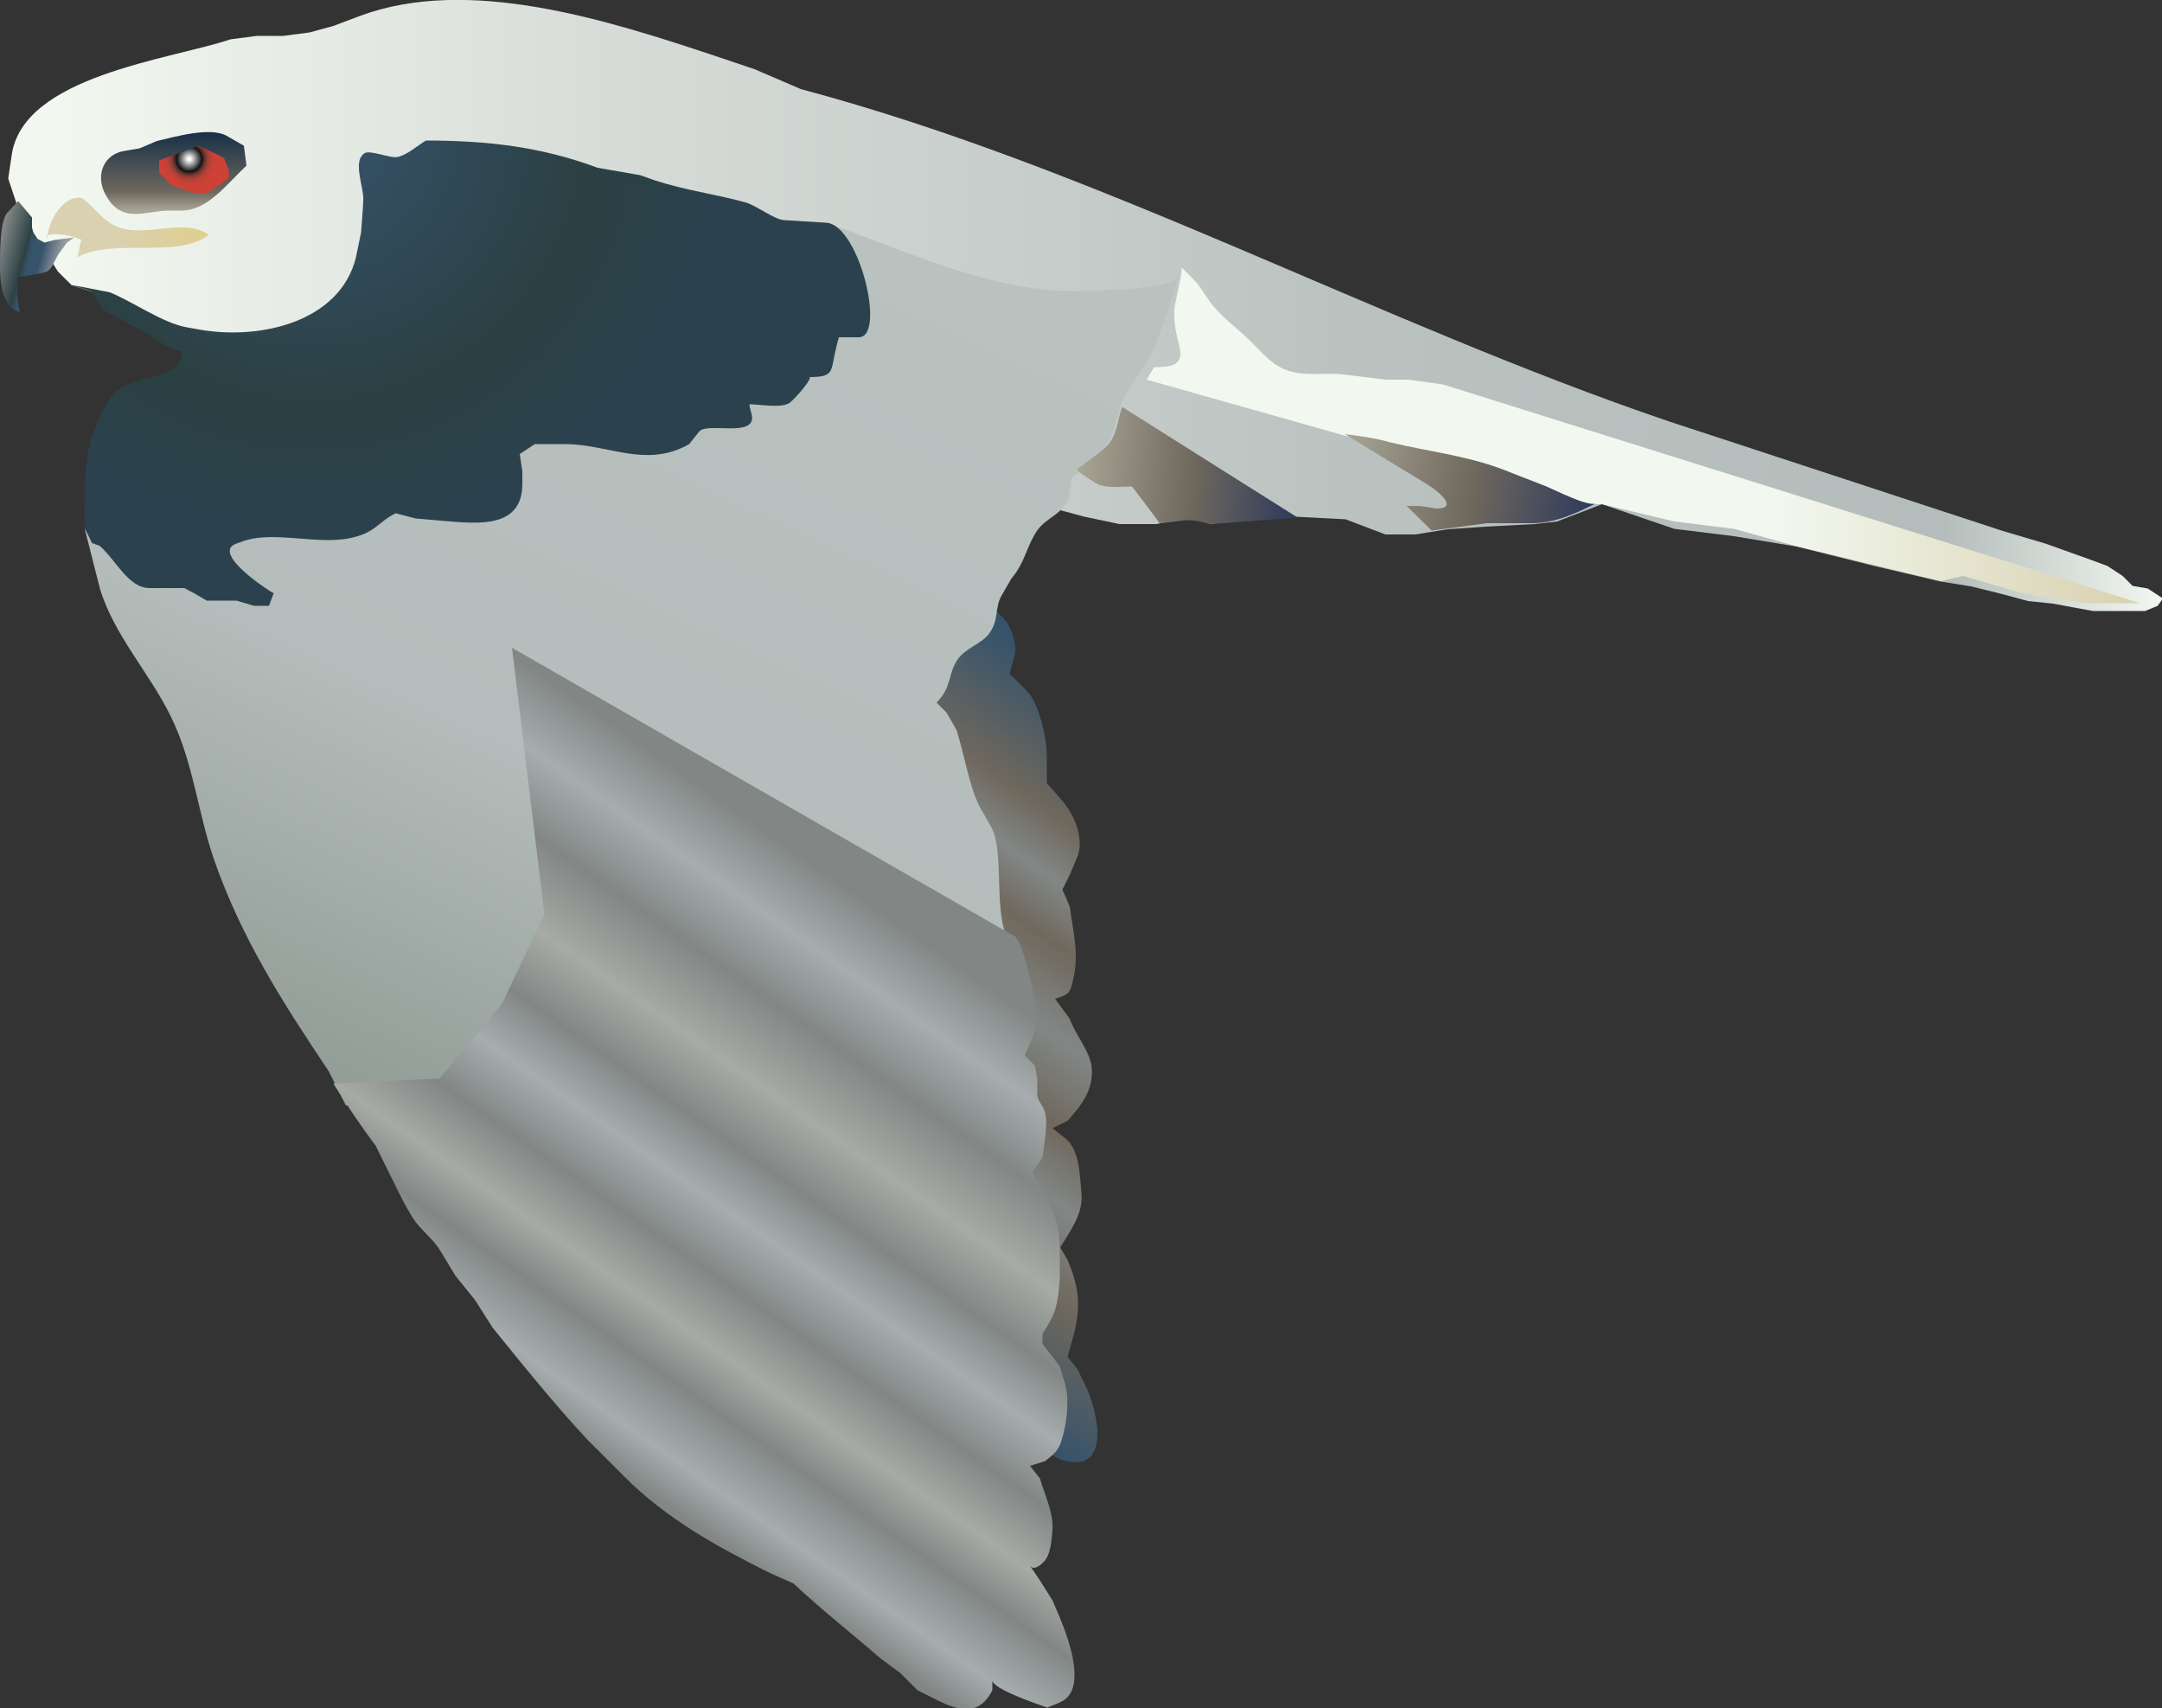 
        <svg xmlns:rdf="http://www.w3.org/1999/02/22-rdf-syntax-ns#" xmlns="http://www.w3.org/2000/svg" xmlns:cc="http://creativecommons.org/ns#" xmlns:xlink="http://www.w3.org/1999/xlink" xmlns:dc="http://purl.org/dc/elements/1.1/" x="0px" y="0px" width="500" height="395" viewBox="0 0 500 395" xml:space="preserve">
            <rect x="0" y="0" width="500" height="395" fill="#333333" stroke="none"/>
            <title>Elanus leucurus (White-tailed Kite)</title>
            <desc xmlns:ian_image_library="https://ian.umces.edu/media-library/">
                <ian_image_library:title>Elanus leucurus (White-tailed Kite)</ian_image_library:title>
                <ian_image_library:descr>Illustration of Elanus leucurus (White-tailed Kite)</ian_image_library:descr>
                <ian_image_library:scene>
                    <ian_image_library:contains>bird, white-tailed, kite, Chordata, Aves, Accipitriformes, Accipitridae, Elanus, leucurus</ian_image_library:contains>
                    <ian_image_library:when>2009-05-01</ian_image_library:when>
                </ian_image_library:scene>
            </desc>
            
<g id="ian_symbols_575be0c1e9d742e46182d47cc1842f4e">
	<g id="ian_symbols_bb350576e287f494edcacf5b2ce34119">
		<g id="ian_symbols_250f4acb7b841ab48992714a48fc0bf6">
			<g id="ian_symbols_6a67dc307e892914196db0fcb42b4799">
				<g id="ian_symbols_d9741e81d4321134e112c0b3ef6d7628">
					<g id="ian_symbols_13c268ba296bea54e1d17a21fe216a84">
						<g id="ian_symbols_93e2564051e77ea489f67b9f7de54d8b">
							<g id="ian_symbols_be2668f669f19144a5edb3abdbac53e8">
								<g id="ian_symbols_7b09cb3496abdec48d45d2aceebe4bb9">
									<g id="ian_symbols_30273d6de33b51e4cdab97c18c767c55">
										<g>
												<linearGradient id="ian_symbols_deb622d497b48a24b1c46364d24bd7c0" gradientUnits="userSpaceOnUse" x1="2272.829" y1="4851.295" x2="1831.197" y2="4220.559" gradientTransform="matrix(0.199 0 0 -0.199 -170.044 1142.258)">
												<stop  offset="2.810000e-02" style="stop-color:#36536B"/>
												<stop  offset="0.208" style="stop-color:#6F685D"/>
												<stop  offset="0.286" style="stop-color:#828786"/>
												<stop  offset="0.365" style="stop-color:#6F685D"/>
												<stop  offset="0.477" style="stop-color:#828786"/>
												<stop  offset="0.59" style="stop-color:#6F685D"/>
												<stop  offset="0.685" style="stop-color:#828786"/>
												<stop  offset="0.803" style="stop-color:#6F685D"/>
												<stop  offset="0.994" style="stop-color:#36536B"/>
											</linearGradient>
											<path fill="url(#ian_symbols_deb622d497b48a24b1c46364d24bd7c0)" d="M227.3,138.4L212.9,162l20.2,69l6.9,56.4l-1.7,43.2l4.6,5.7l2.3,1.2
												c12.1,4,8.8-11.2,5.7-17.3l-1.7-3.5l-2.3-2.9c0,0,1.1-4,1.1-4c2-6.9,1.8-11.6-1.1-18.4l-1.7-2.9
												c2.3-3.9,5.4-7.8,4.9-12.6c-0.4-3.9-0.3-10-3.8-12.7l-2.9-2.3l3.5-1.7c3.1-3.5,5.9-6.9,5.6-12c-0.2-3.9-3.8-7.8-5.1-11.6
												L244,231c3.1-1,3.5-1.2,4.2-4.5c1.4-6,0-10.9-0.8-16.8l-1.7-4l1.7-3.4c0,0,1.7-4,1.7-4c1.8-4.3-0.7-10-3.5-13.2l-3.5-4
												v-6.3c0-3.9-1.7-12.1-4.6-15l-4-4c0,0,1.1-3.9,1.1-4c0.8-2.7-0.8-7.3-2.9-9.2L227.3,138.4L227.3,138.4z"/>
												<linearGradient id="ian_symbols_fd9954879ca307f4396f98faecae8db8" gradientUnits="userSpaceOnUse" x1="864.138" y1="5385.092" x2="3367.057" y2="5385.092" gradientTransform="matrix(0.199 0 0 -0.199 -170.044 1142.258)">
												<stop  offset="2.250000e-02" style="stop-color:#F2F8F0"/>
												<stop  offset="0.286" style="stop-color:#D6DBD7"/>
												<stop  offset="0.629" style="stop-color:#BAC2C0"/>
												<stop  offset="0.899" style="stop-color:#B4BDBB"/>
												<stop  offset="1" style="stop-color:#F2F8F0"/>
											</linearGradient>
											<path fill="url(#ian_symbols_fd9954879ca307f4396f98faecae8db8)" d="M48.3,80.8l-6.5-4.2c-6.8-3.7-13.4-6.8-20.7-9.2l-4.6-1.5l-3.1-3.1L4.2,48.2l-2.3-6.9
												c0,0,0.8-5.4,0.8-5.4C5.3,17.5,39.3,13.8,53.3,9.1l6.1-0.8h6.1l6.1-0.8L77.1,6l6.1-2.3c25.2-9.4,57.4,1,82.1,9.2l9.2,3.1
												l10.7,4.6C254.2,39,318.4,74.5,386.1,97.5l77.1,25.3l9.8,2.9l9.8,3.5l4.6,1.7l3.5,2.3l2.3,2.3l3.5,0.6l3.5,2.3l-1.2,1.7
												l-2.9,1.2h-12.1l-9.2-1.7l-5.8-0.6l-6.3-1.7l-6.9-1.7l-6.9-1.1l-15-3.5l-18.4-4.6L401,124l-13.8-1.7l-16.7-5.7l-10.4,4
												l-5.2,0.6l-11.5,0.6l-8.6,0.6l-7.5,1.2h-6.9l-9.2-3.5l-11.5-0.6L294,120h-4.6l-5.8,0.6l-3.5,0.6l-4-1.1h-4l-4.6,1.1h-8.6
												l-8.1-1.7l-6.3-1.7L48.3,80.8L48.3,80.8z"/>
												<linearGradient id="ian_symbols_441180e83a28afe4fd6599a20145441d" gradientUnits="userSpaceOnUse" x1="2187.378" y1="5233.962" x2="3340.999" y2="5233.962" gradientTransform="matrix(0.199 0 0 -0.199 -170.044 1142.258)">
												<stop  offset="0.629" style="stop-color:#F2F8F0"/>
												<stop  offset="1" style="stop-color:#D9D1B0"/>
											</linearGradient>
											<path fill="url(#ian_symbols_441180e83a28afe4fd6599a20145441d)" d="M272.2,68.3c-0.3,1.5-0.6,2.8-0.6,3.2c-0.2,3.3,0.4,5.6,1.2,8.8c1.1,4.5-2.6,4.6-5.9,4.6
												l-1.7,2.9l101.9,28.8h3.4l16.7,4l13.8,1.7l14.4,4l33.4,8.1l5.2-1.2l13.8,4l14.4,2.3h12.7L333.7,88.9l-8-1.1h-5.2
												c0,0-9.8-1.2-9.8-1.2c-4.1-0.5-8.2,0.4-12.2-0.7c-3.9-1-6.3-4-9.1-6.8c-2.9-2.9-6.2-5.2-8.8-8.3
												c-1.6-1.9-2.8-4.4-4.5-6.1l-2.9-2.9C273.5,62.1,272.8,65.6,272.2,68.3L272.2,68.3z"/>
												<linearGradient id="ian_symbols_f8f5c5fb2f8e6b84ad55d0b43c52439f" gradientUnits="userSpaceOnUse" x1="1056.155" y1="5491.833" x2="1056.155" y2="5586.833" gradientTransform="matrix(0.199 0 0 -0.199 -170.044 1142.258)">
												<stop  offset="3.930000e-02" style="stop-color:#A8A596"/>
												<stop  offset="0.264" style="stop-color:#6F685D"/>
												<stop  offset="0.978" style="stop-color:#193148"/>
											</linearGradient>
											<path fill="url(#ian_symbols_f8f5c5fb2f8e6b84ad55d0b43c52439f)" d="M52.4,31.4c-3.8-2.1-11.8,0.2-16.1,1.2l-4,1.7c0,0-3.4,0.6-3.5,0.6
												c-5,0.8-6.6,5.7-4.6,9.7c3.7,7.5,9.2,4.1,15,4.1H42c6,0,10.3-6,15-10.4l-0.6-4.6C56.4,33.7,52.4,31.4,52.4,31.4z"/>
												<radialGradient id="ian_symbols_28502b9070b87374a5a34609fe211361" cx="187.629" cy="1505.344" r="6.176" gradientTransform="matrix(1.377 0 0 -1.377 -214.611 2109.621)" gradientUnits="userSpaceOnUse">
												<stop  offset="3.370000e-02" style="stop-color:#FFFFFF"/>
												<stop  offset="0.348" style="stop-color:#101011"/>
												<stop  offset="0.354" style="stop-color:#191516"/>
												<stop  offset="0.383" style="stop-color:#3A2623"/>
												<stop  offset="0.414" style="stop-color:#58302B"/>
												<stop  offset="0.449" style="stop-color:#743931"/>
												<stop  offset="0.488" style="stop-color:#903D33"/>
												<stop  offset="0.531" style="stop-color:#A74035"/>
												<stop  offset="0.582" style="stop-color:#B94137"/>
												<stop  offset="0.645" style="stop-color:#C54135"/>
												<stop  offset="0.733" style="stop-color:#CD4136"/>
												<stop  offset="0.978" style="stop-color:#CF4136"/>
											</radialGradient>
											<polygon fill="url(#ian_symbols_28502b9070b87374a5a34609fe211361)" points="51.8,36.5 52.9,39.4 52.9,41.1 50.6,42.9 47.8,44.6 44.9,44.6 39.7,42.9 36.8,40 
												36.8,37.1 46,33.7 											"/>
												<linearGradient id="ian_symbols_18089c1bd7609f34516a3e6de919343f" gradientUnits="userSpaceOnUse" x1="849.53" y1="5448.997" x2="931.381" y2="5427.062" gradientTransform="matrix(0.199 0 0 -0.199 -170.044 1142.258)">
												<stop  offset="2.250000e-02" style="stop-color:#828786"/>
												<stop  offset="0.399" style="stop-color:#2B4043"/>
												<stop  offset="0.402" style="stop-color:#2C4347"/>
												<stop  offset="0.421" style="stop-color:#304953"/>
												<stop  offset="0.444" style="stop-color:#334E5E"/>
												<stop  offset="0.471" style="stop-color:#355165"/>
												<stop  offset="0.51" style="stop-color:#36546A"/>
												<stop  offset="0.618" style="stop-color:#36536B"/>
												<stop  offset="0.69" style="stop-color:#54687A"/>
												<stop  offset="0.782" style="stop-color:#75818E"/>
												<stop  offset="0.868" style="stop-color:#8E979D"/>
												<stop  offset="0.943" style="stop-color:#9FA5A7"/>
												<stop  offset="1" style="stop-color:#A7ADAE"/>
											</linearGradient>
											<path fill="url(#ian_symbols_18089c1bd7609f34516a3e6de919343f)" d="M4.2,46.5l-2.5,2.7C0,51,0,58.5,0,61.3C0,65,0.3,71,4.6,72.2c-0.2-1.3-0.6-2.7-0.6-4v-4
												c0-0.2,6.3-0.9,7-1.5c1.3-0.9,1.8-3,2.8-4.3l1.7-2.3l1.7-1.2l-4.6,0.6l-2.3,0.6l-2.3-1.2l-0.6-2.3v-2.3L4.2,46.5z"/>
												<linearGradient id="ian_symbols_2881f6f0a68503b40dbf37b73aff4587" gradientUnits="userSpaceOnUse" x1="1834.901" y1="5602.606" x2="1291.907" y2="4438.185" gradientTransform="matrix(0.199 0 0 -0.199 -170.044 1142.258)">
												<stop  offset="7.870000e-02" style="stop-color:#BAC2C0"/>
												<stop  offset="0.64" style="stop-color:#B4BDBB"/>
												<stop  offset="0.994" style="stop-color:#929C96"/>
											</linearGradient>
											<path fill="url(#ian_symbols_2881f6f0a68503b40dbf37b73aff4587)" d="M272.7,63.6c-1.1,3.4-17.1,3.4-20,3.6c-21.1,1.5-42.2-8.9-61.7-15.7l-12.7,36.3L120.3,101
												L19.6,122.3c0,0,3.5,13.8,3.5,13.8c3.2,10.7,11.6,19.7,16.4,29.6c5.2,10.5,6.2,22.1,10,33.1
												c6.3,18.1,15.9,33.1,26.5,48.9l2.3,4.6l1.7,3.4l2.3-0.6h6.3l4,3.5l4.6,0.6l3.5-0.6h4.6l1.1-4l2.3-4.6l1.7-3.5l3.4-3.4
												l4.6-5.8l4-5.2l2.3-4.6l1.1-4.6l1.7-4.6l2.3-6.9v-9.2l-1.2-2.9l0.6-4.6l1.1-3.5v-4.6l-1.1-4.6v-5.8l-2.9-5.2l-1.2-3.4
												v-4.6l-1.1-3.4l-3.5-3.5c28.8,16,57.5,32.1,86.3,48.1c9.7,5.4,19.4,10.8,29.1,16.2c-7.5-4.2-2.9-22.5-6.7-29.2
												c0,0-2.2-3.9-2.3-4c-2.7-4.8-3.8-12.5-5.7-18.4l-2.3-4c0,0-2.3-2.3-2.3-2.3c3.6-3.7,2.6-6.6,4.8-9.9
												c1.8-2.7,5.3-3.5,7.3-6c2.4-3.2,1.3-6,2.9-8.8l2.3-4c3.2-3.7,3.5-7.6,6.1-11.3c2.2-2.9,5.4-3.4,7-7
												c0.6-1.2,0.3-4.5,1.2-5.3c3.6-2.9,7.8-5.6,9.2-10.4c0,0,1.7-5.7,1.7-5.8c1.4-4.6,6.7-9.4,8.5-15.3
												C269.6,73.7,271.2,68.6,272.7,63.6L272.7,63.6z"/>
												<linearGradient id="ian_symbols_285392744691aef4011fb29386547fb0" gradientUnits="userSpaceOnUse" x1="2107.349" y1="5206.282" x2="2366.234" y2="5183.615" gradientTransform="matrix(0.199 0 0 -0.199 -170.044 1142.258)">
												<stop  offset="0" style="stop-color:#A8A596"/>
												<stop  offset="0.517" style="stop-color:#6F685D"/>
												<stop  offset="1" style="stop-color:#2D395C"/>
											</linearGradient>
											<path fill="url(#ian_symbols_285392744691aef4011fb29386547fb0)" d="M300.1,119.7c0,0-40.6-25.6-40.6-25.6c-1.2,3.5-1.1,6.8-3.9,9.4c-2,1.8-4.3,3.3-6.5,5
												c-0.4,0.3,4.4,3.4,5.3,3.7c2.3,0.7,5,0.3,7.4,0.3c0,0,6.3,8.3,6.3,8.4c0.2,0.3,5.5-0.6,6.3-0.6c2,0,3.9,0.4,5.8,0.9
												L300.1,119.7L300.1,119.7z"/>
												<linearGradient id="ian_symbols_2b29ac6c42b9790401b1a552b42b9fa9" gradientUnits="userSpaceOnUse" x1="2409.176" y1="5189.848" x2="2706.291" y2="5137.44" gradientTransform="matrix(0.199 0 0 -0.199 -170.044 1142.258)">
												<stop  offset="0" style="stop-color:#A8A596"/>
												<stop  offset="0.517" style="stop-color:#6F685D"/>
												<stop  offset="1" style="stop-color:#2D395C"/>
											</linearGradient>
											<path fill="url(#ian_symbols_2b29ac6c42b9790401b1a552b42b9fa9)" d="M321.5,102.3c-4-1.2-10.5-1.9-10.5-1.9c3.8,2.3,7.6,4.6,11.3,6.9c2.7,1.6,5.3,3.2,7.9,4.8
												c2.4,1.5,7.3,5.5,2,5.5l-4-0.6h-2.9l5.8,5.7l12.7-1.7h10.3c5.5,0,10.2-2.2,15-4.6c-1.8,0.9-9.7-3.2-11.7-4
												c-3.4-1.3-6.7-2.6-10-3.9C338.8,105.3,330.3,104.4,321.5,102.3L321.5,102.3z"/>
												<linearGradient id="ian_symbols_c1cb2b282e279b64e1444528b8152cbc" gradientUnits="userSpaceOnUse" x1="1987.804" y1="4683.926" x2="1539.106" y2="4043.117" gradientTransform="matrix(0.199 0 0 -0.199 -170.044 1142.258)">
												<stop  offset="8.430000e-02" style="stop-color:#828786"/>
												<stop  offset="0.185" style="stop-color:#A7ADAE"/>
												<stop  offset="0.286" style="stop-color:#828786"/>
												<stop  offset="0.399" style="stop-color:#A6ABA6"/>
												<stop  offset="0.494" style="stop-color:#828786"/>
												<stop  offset="0.579" style="stop-color:#A7ADAE"/>
												<stop  offset="0.668" style="stop-color:#828786"/>
												<stop  offset="0.758" style="stop-color:#A6ABA6"/>
												<stop  offset="0.832" style="stop-color:#828786"/>
												<stop  offset="0.927" style="stop-color:#A7ADAE"/>
												<stop  offset="0.989" style="stop-color:#828786"/>
											</linearGradient>
											<path fill="url(#ian_symbols_c1cb2b282e279b64e1444528b8152cbc)" d="M77.1,250.6c3.1,5,6.3,9.7,9.8,14.4l4,8.1c1.3,2.7,2.9,5.9,4.6,8.6
												c1.8,2.8,4.6,4.7,6.3,7.5l3.5,5.8l4.6,5.7l4,6.3c7.1,8.8,14.2,17.6,21.9,25.9c0,0,8.6,8.6,8.6,8.6
												c9.8,9.8,21.6,16.3,33.9,22.4l5.2,2.3c6.4,6,13.4,11.5,20.1,17.3l4.6,3.4l4,4c0,0,4.6,2.3,4.6,2.3
												c5.5,2.8,9.8,3.4,12.7-2.3v-2.3c0,2,10.7,5.6,12.7,6.3c0,0,2.8-1.1,2.9-1.2c6.6-2.7,1.9-15,0-19.6l-1.7-4l-2.9-4.6
												c0,0-2.3-3.4-2.3-3.4c1,1.5,3.3-0.9,3.6-1.4c1.2-1.6,1.4-4.7,1.6-6.7c0.3-4.2-1.8-8.2-2.9-12.1l-2.3-2.9l3.5-1.1
												c2-1.6,3.1-2.4,3.8-4.8c1.2-3.8,1.9-9.3,0.8-13.1l-1.2-4l-4-5.2v-2.3c0,0,1.7-2.8,1.7-2.9c1.8-3,2-6.4,2.3-9.8v-5.7
												c0-5.3-0.6-9.5-4-13.8l-2.3-5.2l2.3-3.4c0,0,0.6-4.5,0.6-4.6c0.2-2,0.5-4.1-0.1-6.1c-0.3-1.1-1.7-2.7-1.7-3.7v-4
												l-0.6-2.9l-2.3-2.3c0,0,1.7-4,1.7-4c1.8-4.1,0.7-9.3-0.4-13.5c-0.5-1.9-2.1-9.2-3.7-10.1c0,0-116.2-66.7-116.2-66.7
												l7.5,61.6l-9.8,20.7l-14.4,17.3L77.1,250.6L77.1,250.6z"/>
												<linearGradient id="ian_symbols_398c66704f9df2c4cd64c559d39946ee" gradientUnits="userSpaceOnUse" x1="909.434" y1="5475.422" x2="1097.374" y2="5475.422" gradientTransform="matrix(0.199 0 0 -0.199 -170.044 1142.258)">
												<stop  offset="0.427" style="stop-color:#D9D1B0"/>
												<stop  offset="0.978" style="stop-color:#E1CF8F"/>
											</linearGradient>
											<path fill="url(#ian_symbols_398c66704f9df2c4cd64c559d39946ee)" d="M10.9,55.5c0-3.4,2.9-9.8,7.5-9.8c1.7,0,5.2,5.7,9.2,6.9c6.3,2.3,15-2.3,20.7,1.7
												c-7.5,5.7-21.9,0.6-30.5,5.2c0.6-1.2,0.6-3.4,1.1-4c-2.3-1.1-5.7-1.7-8.1-1.1"/>
												<radialGradient id="ian_symbols_284109f483226f741d51bdf610dd0edb" cx="208.234" cy="1510.32" r="66.819" gradientTransform="matrix(1.377 0 0 -1.377 -214.611 2109.621)" gradientUnits="userSpaceOnUse">
												<stop  offset="2.250000e-02" style="stop-color:#36536B"/>
												<stop  offset="0.702" style="stop-color:#2B4043"/>
												<stop  offset="0.896" style="stop-color:#2B4149"/>
												<stop  offset="1" style="stop-color:#2B424E"/>
											</radialGradient>
											<path fill="url(#ian_symbols_284109f483226f741d51bdf610dd0edb)" d="M83,38.3c0-1.2,0.4-2.2,1.2-2.8c1.2-1,6,1.2,7.8,0.8c2.2-0.5,4.5-2.6,6.5-3.8
												c14,0,26.6,1.4,39.7,6.3l9.8,1.7c0,0,3.2,1.1,3.4,1.2c7,2.3,14.1,3.2,21,5.1c2.5,0.7,6.7,4,8.9,4.1c0,0,9.3,0.6,9.8,0.6
												c7.6,0.5,13.9,26.5,7.5,26.5h-4.6c0,0-0.6,2.2-0.6,2.3c-1.4,5.6-0.2,6.9-6.3,6.9c1.2,0-3.7,5.6-4.7,6.1
												c-2.2,1.1-6.6,0.2-9.1,0.2c0.1,0.8,0.3,1.5,0.5,2.2c1.5,5.8-10.2,1.8-12.1,4.1l-2.3,2.9c-10,5.7-18.7,0-28.8,0H126h-2.3
												l-3.5,2.3l0.6,4v2.9c0,10.4-10.4,9.2-17.8,8.6l-6.9-0.6l-4.6-1.2c-4.2,2.1-4.5,4.4-10.3,5.7c-7.7,1.7-17.7-1.7-24.8,0.7
												c0,0-1.7,0.6-1.7,0.6c-6.1,2.1,7.5,11,8.6,11.5l-1.1,2.9h-3.5l-4-1.2h-6.9l-2.9-1.7l-2.3-1.2h-4h-4
												c-5,0-7.9-6.7-11.6-9.8l-1.7-0.6l-1.7-3.4v-6.3c0-9.3,0.7-15.4,5.8-23.6c4-6.5,16.6-3.3,16.7-11
												c-1.2-0.3-2.3-0.7-3.5-1.1l-5.2-3.5l-3.4-1.7l-6.3-3.4l-2.5-4.2l-4.6-1.5l8.8,1.7c5.4,2.2,12.2,7.1,17.8,8.1l3.4,0.6
												c14,2.3,32-2,35.7-16.7l1.2-5.8c0,0,0.5-6.2,0.5-7.3C84.2,44.4,82.9,40.9,83,38.3L83,38.3z"/>
										</g>
									</g>
								</g>
							</g>
						</g>
					</g>
				</g>
			</g>
		</g>
	</g>
</g>
</svg>
